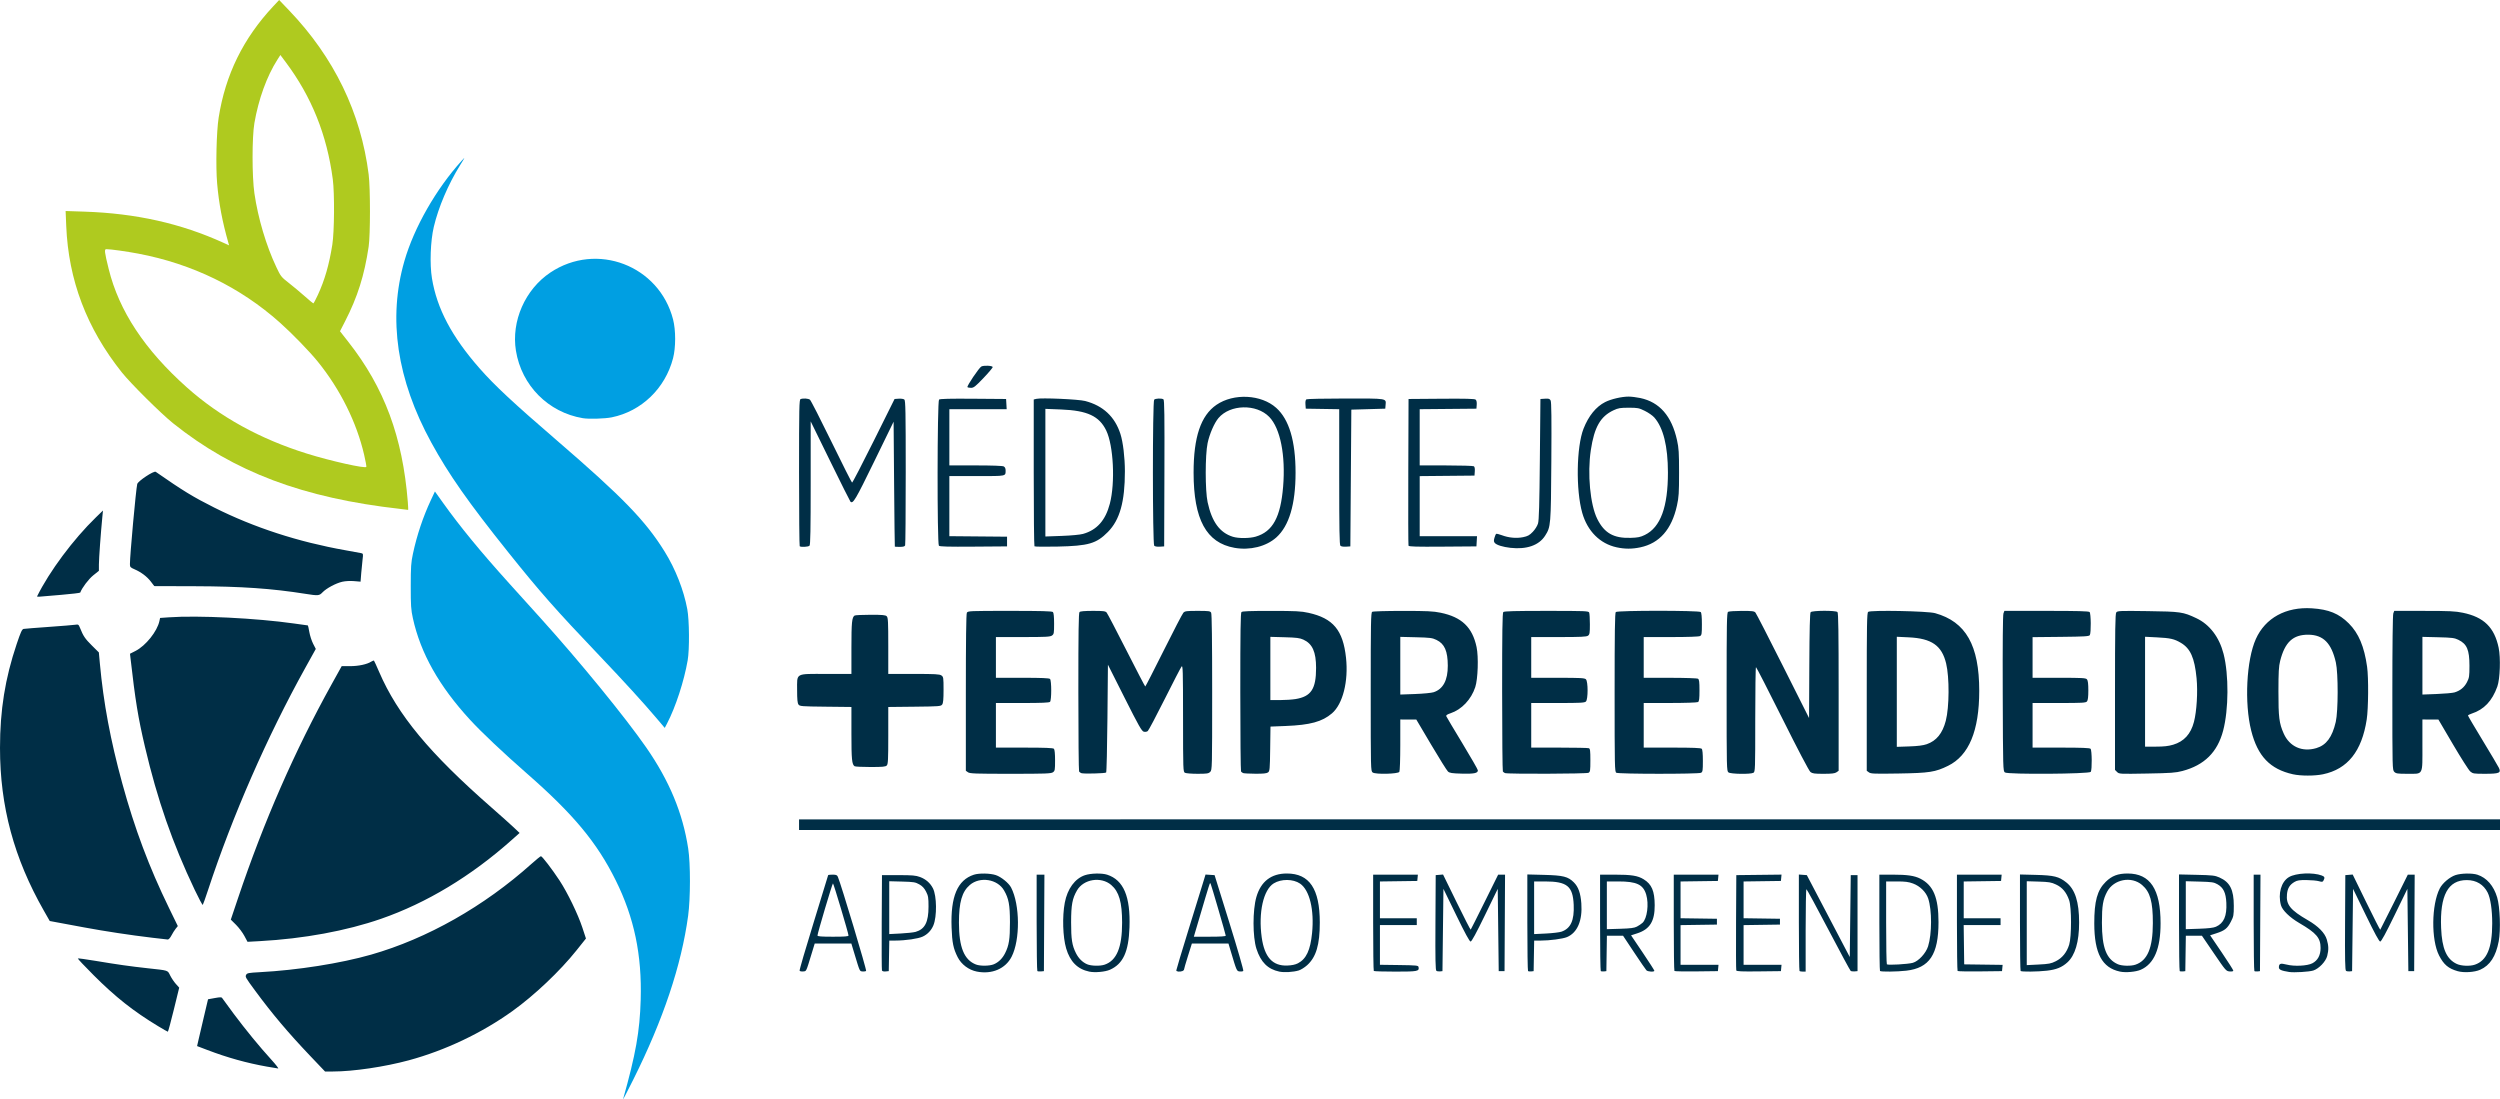<?xml version="1.0" encoding="UTF-8" standalone="no"?>
<!-- Created with Inkscape (http://www.inkscape.org/) -->

<svg
   width="554.453mm"
   height="243.819mm"
   viewBox="0 0 554.453 243.819"
   version="1.1"
   id="svg3155"
   xml:space="preserve"
   inkscape:version="1.2.1 (9c6d41e410, 2022-07-14)"
   sodipodi:docname="logo.svg"
   xmlns:inkscape="http://www.inkscape.org/namespaces/inkscape"
   xmlns:sodipodi="http://sodipodi.sourceforge.net/DTD/sodipodi-0.dtd"
   xmlns="http://www.w3.org/2000/svg"
   xmlns:svg="http://www.w3.org/2000/svg"><sodipodi:namedview
     id="namedview3157"
     pagecolor="#ffffff"
     bordercolor="#000000"
     borderopacity="0.25"
     inkscape:showpageshadow="2"
     inkscape:pageopacity="0.0"
     inkscape:pagecheckerboard="true"
     inkscape:deskcolor="#d1d1d1"
     inkscape:document-units="mm"
     showgrid="false"
     inkscape:zoom="0.26369248"
     inkscape:cx="858.9551"
     inkscape:cy="747.08236"
     inkscape:window-width="1440"
     inkscape:window-height="837"
     inkscape:window-x="-8"
     inkscape:window-y="-8"
     inkscape:window-maximized="1"
     inkscape:current-layer="layer1" /><defs
     id="defs3152" /><g
     inkscape:label="Camada 1"
     inkscape:groupmode="layer"
     id="layer1"
     transform="translate(373.048,-6.861)"><g
       id="g3314"><path
         style="fill:#afca1f;stroke-width:0.215"
         d="m -284.226,119.736 c -21.591,-2.417 -36.912,-8.188 -50.422,-18.992 -2.68,-2.143 -9.439,-8.854 -11.394,-11.312 -7.784,-9.788 -11.819,-20.419 -12.317,-32.457 l -0.137,-3.315 4.175,0.139 c 11.418,0.379 21.382,2.611 30.818,6.903 l 1.264,0.575 -0.141,-0.493 c -1.366,-4.782 -2.124,-8.782 -2.512,-13.254 -0.327,-3.767 -0.151,-11.456 0.334,-14.554 1.49,-9.524 5.442,-17.588 12.113,-24.719 l 1.306,-1.396 2.205,2.304 c 9.97,10.42 15.918,22.684 17.649,36.393 0.385,3.05 0.382,13.431 -0.005,16.023 -0.952,6.382 -2.462,11.155 -5.243,16.577 l -1.111,2.167 1.844,2.35 c 8.005,10.198 12.039,21.057 13.197,35.525 0.078,0.976 0.108,1.762 0.066,1.746 -0.042,-0.015 -0.802,-0.109 -1.689,-0.208 z m -8.049,-11.953 c -1.666,-7.233 -5.307,-14.561 -10.295,-20.716 -1.871,-2.309 -5.688,-6.239 -8.452,-8.701 -8.772,-7.815 -19.414,-12.99 -31.381,-15.26 -2.583,-0.49 -6.124,-0.984 -7.063,-0.986 -0.486,-6.46e-4 -0.414,0.6 0.523,4.399 2.295,9.304 8.005,17.948 17.361,26.282 7.316,6.517 16.206,11.416 26.601,14.66 5.339,1.666 13.071,3.387 13.183,2.935 0.035,-0.142 -0.18,-1.317 -0.478,-2.612 z m -10.285,-35.503 c 1.535,-3.322 2.505,-6.688 3.212,-11.139 0.456,-2.874 0.519,-11.367 0.107,-14.508 -1.29,-9.83 -4.71,-18.343 -10.443,-25.99 l -1.184,-1.58 -0.665,1.042 c -2.336,3.658 -4.18,8.742 -5.096,14.054 -0.541,3.139 -0.539,11.876 0.004,15.593 0.807,5.522 2.613,11.598 4.858,16.345 0.966,2.041 1.104,2.218 2.719,3.476 0.936,0.729 2.525,2.054 3.53,2.945 1.005,0.89 1.887,1.625 1.958,1.632 0.072,0.007 0.521,-0.834 0.999,-1.869 z"
         id="path3326" /><path
         style="display:inline;fill:#009fe2;stroke-width:0.215"
         d="m -234.869,250.663 c 2.815,-9.974 3.713,-15.041 3.916,-22.094 0.286,-9.936 -1.438,-18.18 -5.527,-26.439 -4.155,-8.391 -9.365,-14.664 -19.679,-23.692 -5.266,-4.609 -10.073,-9.15 -12.613,-11.913 -6.907,-7.513 -11.004,-14.788 -12.712,-22.572 -0.411,-1.872 -0.471,-2.791 -0.468,-7.097 0.004,-4.311 0.067,-5.237 0.489,-7.205 0.883,-4.111 2.242,-8.17 3.985,-11.896 l 0.886,-1.895 1.814,2.54 c 3.761,5.267 8.367,10.874 14.639,17.821 1.715,1.9 4.861,5.384 6.991,7.744 8.668,9.601 18.745,21.936 23.401,28.644 5.148,7.417 8.115,14.55 9.326,22.424 0.524,3.404 0.515,11.048 -0.016,14.947 -1.502,11.014 -5.53,23.034 -12.181,36.347 -1.3,2.602 -2.314,4.553 -2.252,4.336 z m 7.423,-84.52 c -2.933,-3.462 -7.312,-8.26 -12.601,-13.809 -9.699,-10.174 -13.274,-14.227 -20.282,-22.991 -8.893,-11.122 -13.185,-17.241 -17.058,-24.318 -7.648,-13.973 -9.656,-27.514 -5.972,-40.274 2.14,-7.412 7.004,-15.938 12.668,-22.205 0.859,-0.951 0.853,-0.933 -0.328,0.968 -2.629,4.231 -4.789,9.302 -5.819,13.657 -0.745,3.151 -0.929,8.267 -0.411,11.42 1.103,6.72 4.41,12.968 10.575,19.98 3.343,3.802 7.418,7.602 17.183,16.021 14.561,12.554 19.613,17.768 23.864,24.627 2.392,3.859 4.208,8.482 5.003,12.735 0.46,2.459 0.511,8.932 0.09,11.353 -0.807,4.644 -2.677,10.372 -4.569,14.002 l -0.516,0.99 z m -16.345,-66.536 c -7.664,-1.288 -13.583,-7.255 -14.832,-14.952 -1.064,-6.559 2.034,-13.606 7.627,-17.347 10.284,-6.878 24.143,-1.582 27.224,10.403 0.616,2.398 0.614,6.223 -0.006,8.603 -1.743,6.695 -7.004,11.763 -13.605,13.105 -1.518,0.309 -5.07,0.413 -6.407,0.188 z"
         id="path3322" /><path
         style="display:inline;fill:#002e46;stroke-width:0.215"
         d="m -304.288,241.004 c -4.834,-5.082 -8.427,-9.337 -12.121,-14.356 -2.248,-3.054 -2.292,-3.133 -2.036,-3.612 0.195,-0.364 0.562,-0.433 2.973,-0.561 8.391,-0.446 17.918,-1.946 24.732,-3.894 12.433,-3.555 25.037,-10.693 35.587,-20.152 1.028,-0.922 1.961,-1.676 2.072,-1.676 0.274,0 2.469,2.864 4.122,5.377 1.769,2.689 4.086,7.472 5.073,10.471 l 0.791,2.405 -2.114,2.649 c -3.656,4.581 -9.32,9.948 -14.175,13.43 -6.82,4.892 -14.908,8.735 -22.998,10.93 -5.351,1.451 -12.343,2.485 -16.809,2.485 h -1.772 z m -9.51,2.421 c -4.55,-0.81 -8.802,-1.995 -13.254,-3.692 l -2.286,-0.871 0.315,-1.381 c 0.173,-0.76 0.72,-3.096 1.214,-5.191 l 0.899,-3.809 1.493,-0.271 c 1.217,-0.221 1.522,-0.219 1.649,0.008 0.086,0.153 1.238,1.726 2.562,3.495 2.72,3.636 5.664,7.225 8.327,10.152 0.996,1.094 1.68,1.979 1.521,1.966 -0.159,-0.013 -1.258,-0.195 -2.44,-0.406 z m -24.196,-8.987 c -5.456,-3.299 -9.472,-6.471 -14.273,-11.278 -1.995,-1.997 -3.581,-3.677 -3.524,-3.734 0.057,-0.057 1.834,0.186 3.95,0.539 4.902,0.819 7.59,1.2 11.482,1.628 4.824,0.53 4.442,0.407 5.063,1.632 0.299,0.59 0.87,1.434 1.268,1.875 l 0.724,0.802 -1.196,4.89 c -0.658,2.69 -1.254,4.888 -1.323,4.886 -0.07,-0.002 -1.046,-0.56 -2.17,-1.239 z m 181.591,-12.1 c -1.801,-0.356 -3.439,-1.587 -4.254,-3.197 -0.963,-1.902 -1.23,-3.21 -1.35,-6.6 -0.241,-6.846 1.307,-10.501 4.949,-11.688 1.147,-0.374 3.607,-0.329 4.864,0.088 1.193,0.396 2.874,1.764 3.387,2.755 1.975,3.819 2.035,11.596 0.117,15.343 -1.368,2.675 -4.371,3.959 -7.713,3.299 z m 3.754,-1.615 c 1.061,-0.443 1.915,-1.28 2.511,-2.462 0.869,-1.723 1.085,-3.1 1.079,-6.882 -0.006,-3.85 -0.265,-5.239 -1.314,-7.048 -1.457,-2.514 -5.334,-3.127 -7.586,-1.199 -1.738,1.488 -2.414,3.827 -2.414,8.355 0,5.452 1.148,8.272 3.781,9.286 0.948,0.365 3.014,0.339 3.943,-0.049 z m 21.181,1.625 c -2.608,-0.549 -4.256,-2.203 -5.124,-5.142 -0.746,-2.528 -0.885,-7.085 -0.308,-10.136 0.585,-3.095 2.256,-5.372 4.486,-6.113 1.305,-0.433 3.747,-0.486 4.915,-0.105 3.642,1.187 5.189,4.842 4.949,11.688 -0.191,5.431 -1.428,8.106 -4.346,9.397 -1.061,0.469 -3.325,0.673 -4.571,0.41 z m 3.405,-1.542 c 2.672,-0.917 3.878,-3.815 3.878,-9.32 0,-4.528 -0.676,-6.867 -2.414,-8.355 -2.252,-1.928 -6.129,-1.315 -7.586,1.199 -1.045,1.803 -1.305,3.199 -1.312,7.048 -0.007,3.783 0.208,5.158 1.078,6.882 0.584,1.158 1.439,2.009 2.464,2.453 0.904,0.392 2.883,0.439 3.893,0.092 z m 38.749,1.542 c -2.56,-0.54 -4.122,-2.095 -5.077,-5.055 -0.858,-2.66 -0.865,-8.572 -0.014,-11.502 1.001,-3.444 3.285,-5.204 6.754,-5.204 5.014,0 7.299,3.393 7.309,10.854 0.006,4.934 -0.81,7.685 -2.816,9.489 -0.554,0.498 -1.392,1.021 -1.862,1.162 -1.208,0.362 -3.223,0.482 -4.293,0.256 z m 4.125,-1.847 c 1.844,-0.961 2.754,-2.905 3.133,-6.688 0.516,-5.156 -0.544,-9.535 -2.656,-10.983 -1.54,-1.055 -4.187,-1.077 -5.85,-0.049 -2.296,1.419 -3.425,6.482 -2.664,11.952 0.614,4.416 2.407,6.393 5.683,6.268 1.009,-0.038 1.785,-0.203 2.354,-0.5 z m 182.327,1.844 c -3.979,-0.835 -5.7,-4.041 -5.714,-10.644 -0.01,-4.991 0.656,-7.418 2.547,-9.273 1.353,-1.328 2.703,-1.841 4.844,-1.841 5.011,0 7.309,3.47 7.313,11.041 0.003,5.632 -1.429,8.993 -4.388,10.302 -1.079,0.477 -3.335,0.681 -4.602,0.414 z m 3.421,-1.539 c 2.676,-0.918 3.843,-3.706 3.855,-9.212 0.011,-4.767 -0.6,-6.93 -2.393,-8.464 -2.365,-2.024 -6.273,-1.272 -7.748,1.491 -0.924,1.731 -1.155,3.102 -1.155,6.866 0,5.558 0.985,8.12 3.549,9.228 0.905,0.391 2.884,0.438 3.893,0.092 z m 34.067,1.617 c -1.712,-0.27 -2.258,-0.514 -2.258,-1.009 0,-0.852 0.347,-0.983 1.68,-0.635 1.722,0.45 4.614,0.309 5.74,-0.279 1.192,-0.622 1.82,-1.785 1.825,-3.377 0.006,-2.246 -0.911,-3.324 -4.728,-5.553 -2.117,-1.237 -3.759,-2.834 -4.064,-3.955 -0.698,-2.558 0.068,-5.23 1.788,-6.238 1.545,-0.906 5.333,-1.084 7.277,-0.343 0.636,0.242 0.713,0.467 0.378,1.094 -0.187,0.35 -0.313,0.37 -1.022,0.165 -0.444,-0.129 -1.679,-0.242 -2.744,-0.252 -1.57,-0.014 -2.074,0.064 -2.666,0.413 -1.074,0.633 -1.535,1.381 -1.673,2.718 -0.239,2.311 0.74,3.528 4.644,5.779 2.294,1.322 3.762,2.824 4.191,4.285 0.408,1.391 0.43,2.273 0.09,3.624 -0.312,1.239 -1.827,2.831 -3.081,3.24 -0.904,0.294 -4.277,0.498 -5.377,0.325 z m 37.404,-0.171 c -2.07,-0.583 -3.104,-1.456 -4.145,-3.501 -1.767,-3.469 -1.686,-11.232 0.154,-14.84 0.602,-1.18 2.205,-2.543 3.494,-2.971 1.26,-0.418 3.721,-0.462 4.864,-0.086 2.071,0.681 3.608,2.45 4.382,5.042 0.63,2.111 0.81,7.251 0.34,9.73 -0.635,3.349 -1.938,5.345 -4.118,6.31 -1.25,0.553 -3.6,0.702 -4.971,0.315 z m 3.804,-1.446 c 2.67,-0.916 3.839,-3.703 3.846,-9.168 0.004,-2.953 -0.384,-5.574 -1.007,-6.811 -0.907,-1.801 -2.515,-2.771 -4.606,-2.779 -4.193,-0.016 -6.014,3.366 -5.72,10.622 0.187,4.597 1.201,6.919 3.486,7.979 0.988,0.459 2.903,0.534 4.001,0.158 z m -371.544,1.349 c -0.074,-0.119 1.321,-4.911 3.098,-10.649 1.778,-5.738 3.232,-10.485 3.232,-10.549 0,-0.064 0.438,-0.117 0.972,-0.117 0.803,0 1.009,0.085 1.183,0.484 0.689,1.58 6.429,20.697 6.264,20.862 -0.107,0.107 -0.466,0.163 -0.796,0.125 -0.659,-0.077 -0.562,0.136 -1.813,-3.996 l -0.667,-2.204 h -4.06 -4.06 l -0.673,2.204 c -1.28,4.191 -1.152,3.918 -1.883,3.991 -0.364,0.036 -0.722,-0.032 -0.796,-0.151 z m 10.847,-7.815 c 0,-0.466 -3.31,-11.564 -3.449,-11.564 -0.14,0 -3.437,11.095 -3.434,11.56 0,0.204 0.834,0.269 3.442,0.269 2.581,0 3.441,-0.066 3.441,-0.265 z m 7.416,7.752 c -0.06,-0.155 -0.083,-4.977 -0.052,-10.714 l 0.056,-10.431 h 3.656 c 3.098,0 3.829,0.064 4.79,0.42 1.283,0.476 2.259,1.333 2.86,2.511 0.856,1.677 0.91,6.264 0.097,8.209 -0.467,1.118 -1.29,1.986 -2.359,2.488 -1.008,0.474 -3.817,0.883 -6.081,0.886 l -1.339,0.002 -0.059,3.387 -0.059,3.387 -0.7,0.068 c -0.433,0.042 -0.742,-0.04 -0.809,-0.215 z m 7.471,-8.561 c 2.061,-0.603 2.856,-2.162 2.856,-5.6 0,-2.005 -0.063,-2.386 -0.549,-3.334 -0.395,-0.77 -0.817,-1.22 -1.506,-1.607 -0.86,-0.484 -1.242,-0.545 -3.806,-0.613 l -2.85,-0.075 v 5.86 5.86 l 2.527,-0.129 c 1.39,-0.071 2.887,-0.234 3.327,-0.362 z m 26.991,8.682 c -0.085,-0.085 -0.154,-4.928 -0.154,-10.764 v -10.61 h 0.862 0.862 l -0.056,10.7 -0.056,10.7 -0.653,0.064 c -0.359,0.035 -0.722,-0.005 -0.807,-0.09 z m 30.817,-0.136 c 0,-0.148 1.214,-4.189 2.696,-8.979 1.483,-4.791 2.941,-9.514 3.242,-10.496 l 0.546,-1.785 1.005,0.065 1.005,0.065 3.276,10.532 c 1.829,5.881 3.194,10.613 3.091,10.717 -0.102,0.102 -0.463,0.153 -0.803,0.114 -0.664,-0.076 -0.663,-0.073 -2.023,-4.641 l -0.464,-1.559 h -4.056 -4.056 l -0.87,2.767 c -0.478,1.522 -0.87,2.866 -0.87,2.988 0,0.122 -0.153,0.28 -0.34,0.352 -0.582,0.223 -1.38,0.143 -1.38,-0.138 z m 10.968,-7.708 c 0,-0.255 -3.253,-11.429 -3.37,-11.576 -0.039,-0.049 -0.112,-0.049 -0.162,0.001 -0.074,0.074 -1.45,4.65 -3.244,10.788 l -0.299,1.022 h 3.537 c 2.411,0 3.537,-0.075 3.537,-0.235 z m 32.834,7.834 c -0.079,-0.079 -0.143,-4.918 -0.143,-10.754 v -10.61 h 4.96 4.96 l -0.067,0.699 -0.067,0.699 -4.14,0.058 -4.14,0.058 v 4.082 4.082 h 4.086 4.086 v 0.753 0.753 h -4.086 -4.086 v 4.404 4.404 l 4.245,0.058 c 3.889,0.053 4.251,0.091 4.319,0.445 0.181,0.94 -0.179,1.011 -5.113,1.011 -2.568,0 -4.734,-0.065 -4.813,-0.143 z m 13.888,-0.03 c -0.213,-0.139 -0.259,-2.427 -0.215,-10.702 l 0.056,-10.525 0.816,-0.067 0.816,-0.067 3.017,6.163 c 1.659,3.39 3.06,6.12 3.113,6.067 0.053,-0.053 1.445,-2.82 3.094,-6.15 l 2.998,-6.053 h 0.763 0.763 l -0.056,10.7 -0.056,10.7 h -0.645 -0.645 l -0.108,-9.123 -0.108,-9.123 -2.839,5.843 c -1.945,4.003 -2.946,5.843 -3.18,5.843 -0.234,0 -1.237,-1.841 -3.183,-5.845 l -2.842,-5.845 -0.108,9.125 -0.108,9.125 -0.538,0.056 c -0.296,0.031 -0.66,-0.024 -0.809,-0.121 z m 20.318,0.04 c -0.084,-0.084 -0.153,-4.937 -0.153,-10.785 v -10.632 l 3.71,0.095 c 4.262,0.109 5.322,0.376 6.613,1.668 0.993,0.993 1.488,2.388 1.654,4.663 0.277,3.79 -0.88,6.505 -3.18,7.466 -0.932,0.389 -3.832,0.775 -5.829,0.775 h -1.452 l -0.059,3.387 -0.059,3.387 -0.546,0.064 c -0.3,0.035 -0.615,-0.005 -0.699,-0.09 z m 7.432,-8.731 c 2.041,-0.718 2.847,-2.497 2.696,-5.951 -0.181,-4.139 -1.46,-5.182 -6.356,-5.185 l -2.42,-0.001 v 5.84 5.84 l 2.635,-0.128 c 1.449,-0.071 2.999,-0.257 3.445,-0.413 z m 8.698,8.731 c -0.084,-0.084 -0.153,-4.928 -0.153,-10.763 v -10.61 h 3.197 c 3.763,0 5.167,0.224 6.477,1.032 1.789,1.104 2.424,2.596 2.443,5.743 0.022,3.543 -1.082,5.337 -3.833,6.228 l -1.409,0.457 2.584,3.831 c 1.421,2.107 2.584,3.918 2.584,4.024 0,0.302 -1.442,0.225 -1.759,-0.094 -0.156,-0.157 -1.387,-1.948 -2.735,-3.979 l -2.451,-3.693 h -1.792 -1.792 l -0.059,3.925 -0.059,3.925 -0.546,0.064 c -0.3,0.035 -0.615,-0.005 -0.699,-0.09 z m 8.019,-9.849 c 0.414,-0.215 0.972,-0.592 1.241,-0.837 1.031,-0.943 1.45,-4.165 0.815,-6.273 -0.671,-2.228 -2.117,-2.908 -6.181,-2.908 h -2.542 v 5.294 5.294 l 2.957,-0.089 c 2.311,-0.07 3.122,-0.174 3.71,-0.48 z m 8.32,9.844 c -0.081,-0.081 -0.147,-4.922 -0.147,-10.758 v -10.61 h 4.96 4.96 l -0.067,0.699 -0.067,0.699 -4.14,0.058 -4.14,0.058 v 4.077 4.077 l 4.033,0.059 4.033,0.059 v 0.645 0.645 l -4.033,0.059 -4.033,0.059 v 4.404 4.404 H 3.877 8.084 l -0.067,0.699 -0.067,0.699 -4.745,0.058 c -2.61,0.032 -4.812,-0.009 -4.893,-0.09 z m 13.717,-0.125 c -0.058,-0.15 -0.079,-4.967 -0.049,-10.704 l 0.056,-10.431 5.014,-0.058 5.014,-0.058 -0.068,0.703 -0.068,0.703 -4.14,0.058 -4.14,0.058 v 4.077 4.077 l 4.033,0.059 4.033,0.059 v 0.645 0.645 l -4.033,0.059 -4.033,0.059 v 4.404 4.404 h 4.208 4.208 l -0.067,0.699 -0.067,0.699 -4.898,0.058 c -3.802,0.045 -4.921,-0.003 -5.003,-0.215 z m 14.023,0.121 c -0.079,-0.079 -0.143,-4.924 -0.143,-10.766 v -10.623 l 0.884,0.066 0.884,0.066 4.761,9.083 4.761,9.083 0.108,-9.083 0.108,-9.083 h 0.753 0.753 v 10.646 10.646 l -0.645,0.056 c -0.355,0.031 -0.748,-0.018 -0.874,-0.108 -0.126,-0.09 -2.347,-4.204 -4.936,-9.143 -2.589,-4.939 -4.785,-8.979 -4.879,-8.979 -0.095,0 -0.172,4.113 -0.172,9.141 v 9.141 h -0.609 c -0.335,0 -0.674,-0.065 -0.753,-0.143 z m 17.851,0 c -0.079,-0.079 -0.143,-4.918 -0.143,-10.754 v -10.61 h 3 c 3.191,0 4.785,0.233 6.08,0.888 2.894,1.464 4.039,4.197 4.039,9.641 0,7.177 -1.991,10.177 -7.149,10.77 -2.049,0.236 -5.616,0.275 -5.827,0.064 z m 7.277,-1.809 c 1.27,-0.355 2.909,-2.127 3.391,-3.667 0.863,-2.762 0.875,-8.011 0.024,-10.587 -0.477,-1.442 -1.808,-2.76 -3.369,-3.336 -0.99,-0.365 -1.727,-0.459 -3.602,-0.459 h -2.358 v 9.105 c 0,5.008 0.073,9.181 0.161,9.274 0.217,0.228 4.672,-0.027 5.753,-0.329 z m 9.933,1.813 c -0.081,-0.081 -0.147,-4.922 -0.147,-10.758 v -10.61 h 4.96 4.96 l -0.067,0.699 -0.067,0.699 -4.14,0.058 -4.14,0.058 v 4.082 4.082 h 4.086 4.086 v 0.753 0.753 h -4.091 -4.091 l 0.058,4.355 0.058,4.355 4.261,0.058 4.261,0.058 -0.067,0.694 -0.067,0.694 -4.853,0.058 c -2.669,0.032 -4.919,-0.009 -5,-0.09 z m 13.976,-0.004 c -0.079,-0.079 -0.143,-4.926 -0.143,-10.772 v -10.629 l 3.495,0.089 c 4.065,0.104 5.149,0.372 6.789,1.678 1.949,1.552 2.835,4.329 2.835,8.881 -6.5e-5,4.295 -0.886,7.296 -2.615,8.858 -1.209,1.092 -2.442,1.59 -4.534,1.831 -2.049,0.236 -5.616,0.275 -5.827,0.064 z m 7.798,-2.16 c 1.441,-0.721 2.439,-1.956 2.972,-3.679 0.553,-1.789 0.547,-8.267 -0.01,-9.864 -0.609,-1.746 -1.51,-2.821 -2.906,-3.471 -1.065,-0.496 -1.559,-0.579 -3.856,-0.649 l -2.635,-0.08 v 9.303 9.303 l 2.618,-0.132 c 2.283,-0.115 2.772,-0.209 3.818,-0.732 z m 27.484,2.17 c -0.084,-0.084 -0.153,-4.938 -0.153,-10.787 v -10.634 l 3.925,0.089 c 3.494,0.079 4.046,0.142 5.026,0.576 2.345,1.037 3.201,2.716 3.201,6.28 0,2.104 -0.048,2.367 -0.645,3.528 -0.773,1.503 -1.362,1.975 -3.21,2.574 l -1.398,0.453 2.573,3.793 c 1.415,2.086 2.573,3.905 2.573,4.041 0,0.154 -0.303,0.222 -0.807,0.181 -0.786,-0.065 -0.874,-0.166 -3.48,-3.992 l -2.674,-3.925 h -1.784 -1.784 l -0.059,3.925 -0.059,3.925 -0.546,0.064 c -0.3,0.035 -0.615,-0.005 -0.699,-0.09 z m 8.047,-9.827 c 1.745,-0.776 2.437,-2.376 2.297,-5.31 -0.106,-2.234 -0.645,-3.355 -1.974,-4.109 -0.792,-0.449 -1.223,-0.513 -3.953,-0.587 l -3.065,-0.083 v 5.318 5.318 l 2.957,-0.099 c 2.075,-0.07 3.19,-0.203 3.738,-0.447 z m 8.513,9.827 c -0.084,-0.084 -0.153,-4.928 -0.153,-10.763 v -10.61 h 0.755 0.755 l -0.056,10.7 -0.056,10.7 -0.546,0.064 c -0.3,0.035 -0.615,-0.005 -0.699,-0.09 z m 20.33,-0.04 c -0.213,-0.139 -0.259,-2.427 -0.215,-10.702 l 0.056,-10.525 0.817,-0.067 0.817,-0.067 3.014,6.166 c 1.658,3.391 3.053,6.127 3.1,6.08 0.047,-0.047 1.442,-2.816 3.1,-6.152 l 3.014,-6.066 h 0.761 0.761 l -0.056,10.7 -0.056,10.7 h -0.645 -0.645 l -0.108,-9.125 -0.108,-9.125 -2.842,5.845 c -1.946,4.004 -2.949,5.845 -3.183,5.845 -0.234,0 -1.236,-1.84 -3.18,-5.843 l -2.839,-5.843 -0.108,9.123 -0.108,9.123 -0.538,0.056 c -0.296,0.031 -0.66,-0.024 -0.809,-0.121 z m -466.117,-7.761 c -0.388,-0.727 -1.221,-1.834 -1.853,-2.461 l -1.148,-1.139 1.586,-4.718 c 5.728,-17.039 12.594,-32.726 20.79,-47.502 l 2.216,-3.994 h 1.857 c 1.879,0 3.753,-0.401 4.696,-1.003 0.276,-0.177 0.552,-0.272 0.612,-0.212 0.06,0.06 0.574,1.185 1.141,2.499 4.112,9.527 11.148,18.014 24.955,30.102 1.95,1.707 4.142,3.667 4.871,4.356 l 1.326,1.252 -1.817,1.616 c -8.972,7.982 -18.832,13.926 -28.902,17.422 -7.727,2.683 -17.166,4.421 -26.91,4.955 l -2.715,0.149 z m -20.561,0.4 c -4.664,-0.552 -10.331,-1.412 -14.921,-2.265 -2.188,-0.407 -4.811,-0.894 -5.828,-1.083 l -1.849,-0.344 -1.305,-2.291 c -6.632,-11.637 -9.733,-23.147 -9.726,-36.1 0.004,-8.404 1.125,-15.385 3.696,-23.028 0.909,-2.703 1.184,-3.299 1.553,-3.366 0.247,-0.045 2.762,-0.245 5.59,-0.444 2.828,-0.199 5.465,-0.415 5.86,-0.479 0.672,-0.109 0.74,-0.063 1.053,0.718 0.723,1.805 1.122,2.397 2.619,3.881 l 1.554,1.541 0.223,2.438 c 0.804,8.769 2.351,17.042 4.979,26.634 2.754,10.047 5.929,18.512 10.347,27.584 l 1.964,4.034 -0.474,0.59 c -0.261,0.325 -0.685,1.001 -0.944,1.504 -0.267,0.519 -0.615,0.903 -0.804,0.888 -0.183,-0.014 -1.797,-0.199 -3.586,-0.411 z m 9.555,-10.601 c -4.955,-10.417 -8.272,-19.955 -11.044,-31.762 -1.511,-6.436 -2.128,-10.224 -3.208,-19.711 l -0.102,-0.892 1.211,-0.613 c 2.275,-1.151 4.835,-4.354 5.322,-6.659 l 0.141,-0.667 1.959,-0.139 c 6.463,-0.459 19.408,0.181 27.772,1.373 1.636,0.233 3.006,0.424 3.045,0.424 0.039,0 0.184,0.653 0.321,1.452 0.138,0.798 0.517,1.972 0.843,2.608 l 0.593,1.156 -2.341,4.22 c -8.482,15.293 -16.149,32.814 -21.563,49.278 -0.564,1.715 -1.086,3.185 -1.16,3.265 -0.074,0.081 -0.879,-1.419 -1.79,-3.334 z m 134.032,-14.449 v -1.183 H -7.213 181.405 v 1.183 1.183 H -7.213 -195.831 Z m 331.318,-11.184 c -5.077,-1.134 -7.828,-4.009 -9.256,-9.674 -1.544,-6.126 -1.061,-15.671 1.029,-20.329 2.093,-4.665 6.668,-7.172 12.421,-6.805 3.748,0.239 5.994,1.157 8.193,3.348 2.179,2.171 3.431,5.139 4.058,9.617 0.34,2.433 0.291,9.242 -0.085,11.69 -1.084,7.058 -4.231,11.004 -9.692,12.151 -1.846,0.387 -4.935,0.388 -6.667,0.001 z m 5.186,-5.802 c 2.212,-0.657 3.521,-2.423 4.308,-5.812 0.55,-2.369 0.563,-10.799 0.021,-13.19 -0.972,-4.284 -2.778,-6.113 -6.073,-6.15 -3.42,-0.038 -5.225,1.631 -6.28,5.811 -0.305,1.208 -0.376,2.469 -0.381,6.754 -0.006,5.74 0.163,7.094 1.172,9.357 1.299,2.914 4.095,4.162 7.234,3.23 z m -299.034,5.36 -0.478,-0.335 v -17.315 c 0,-11.525 0.074,-17.454 0.223,-17.731 0.215,-0.401 0.548,-0.416 9.528,-0.416 6.95,0 9.37,0.065 9.563,0.258 0.169,0.169 0.258,1.058 0.258,2.569 0,2.144 -0.035,2.335 -0.478,2.645 -0.405,0.284 -1.393,0.335 -6.452,0.335 h -5.974 v 4.517 4.517 h 5.871 c 4.28,0 5.941,0.07 6.13,0.258 0.354,0.354 0.354,4.722 0,5.076 -0.188,0.188 -1.85,0.258 -6.13,0.258 h -5.871 v 4.947 4.947 h 6.302 c 4.614,0 6.371,0.069 6.56,0.258 0.169,0.169 0.258,1.058 0.258,2.569 0,2.144 -0.035,2.335 -0.478,2.645 -0.414,0.29 -1.674,0.335 -9.415,0.335 -7.741,0 -9.001,-0.045 -9.415,-0.335 z m 25.116,0.187 c -0.177,-0.072 -0.394,-0.238 -0.481,-0.368 -0.087,-0.13 -0.159,-8.081 -0.161,-17.668 -0.003,-13.275 0.058,-17.493 0.255,-17.69 0.174,-0.174 1.149,-0.258 2.978,-0.258 2.323,0 2.767,0.055 3.044,0.376 0.178,0.207 2.153,3.98 4.389,8.385 2.235,4.405 4.114,8.01 4.174,8.011 0.06,0.001 1.899,-3.584 4.086,-7.968 2.187,-4.384 4.15,-8.159 4.361,-8.388 0.342,-0.371 0.69,-0.417 3.165,-0.417 2.528,0 2.8,0.038 3.003,0.416 0.148,0.277 0.223,6.177 0.223,17.636 0,16.933 -0.007,17.227 -0.43,17.65 -0.378,0.378 -0.717,0.43 -2.81,0.43 -1.309,0 -2.567,-0.1 -2.796,-0.223 -0.403,-0.216 -0.416,-0.581 -0.423,-12.098 -0.006,-10.783 -0.038,-11.836 -0.341,-11.445 -0.184,0.237 -1.865,3.483 -3.736,7.215 -1.871,3.731 -3.555,6.912 -3.742,7.068 -0.203,0.168 -0.561,0.228 -0.883,0.147 -0.461,-0.116 -1.098,-1.239 -4.25,-7.498 l -3.708,-7.362 -0.108,11.865 c -0.059,6.526 -0.188,11.946 -0.286,12.044 -0.21,0.21 -5.048,0.332 -5.521,0.139 z m 35.917,-0.009 c -0.177,-0.068 -0.394,-0.229 -0.481,-0.359 -0.087,-0.13 -0.159,-8.081 -0.161,-17.668 -0.003,-13.275 0.058,-17.493 0.255,-17.69 0.189,-0.189 1.952,-0.257 6.613,-0.253 5.511,0.004 6.609,0.061 8.264,0.427 5.457,1.206 7.654,3.841 8.314,9.967 0.563,5.225 -0.713,10.269 -3.118,12.328 -2.17,1.858 -4.838,2.585 -10.262,2.8 l -3.373,0.133 -0.068,4.931 c -0.063,4.59 -0.097,4.952 -0.485,5.236 -0.305,0.223 -1.061,0.3 -2.796,0.288 -1.308,-0.009 -2.524,-0.072 -2.701,-0.14 z m 11.586,-16.414 c 3.477,-0.564 4.58,-2.232 4.578,-6.923 -0.002,-3.546 -0.816,-5.354 -2.822,-6.264 -0.804,-0.365 -1.531,-0.457 -4.147,-0.528 l -3.172,-0.086 v 7.013 7.013 l 2.097,-0.002 c 1.153,-8.6e-4 2.714,-0.102 3.467,-0.224 z m 17.126,16.279 c -0.424,-0.314 -0.43,-0.569 -0.43,-17.872 0,-15.369 0.04,-17.579 0.323,-17.757 0.185,-0.117 3.08,-0.204 6.775,-0.204 5.468,-4.3e-4 6.75,0.061 8.402,0.402 4.689,0.968 7.047,3.221 7.977,7.623 0.461,2.18 0.3,7.068 -0.292,8.874 -0.898,2.741 -3.011,4.977 -5.476,5.796 -0.758,0.252 -1.035,0.445 -0.952,0.663 0.065,0.169 1.668,2.866 3.563,5.993 1.895,3.127 3.445,5.83 3.445,6.008 0,0.631 -0.835,0.803 -3.545,0.731 -2.221,-0.059 -2.72,-0.136 -3.092,-0.473 -0.244,-0.221 -1.923,-2.905 -3.732,-5.964 l -3.289,-5.563 -1.774,-0.004 -1.774,-0.004 -0.003,5.646 c -0.002,3.173 -0.092,5.787 -0.207,5.968 -0.301,0.477 -5.305,0.594 -5.919,0.138 z m 13.538,-17.806 c 2.088,-0.692 3.134,-2.658 3.124,-5.868 -0.01,-3.26 -0.705,-4.851 -2.504,-5.725 -0.931,-0.453 -1.406,-0.515 -4.535,-0.592 l -3.495,-0.086 v 6.396 6.396 l 3.28,-0.119 c 1.804,-0.065 3.662,-0.246 4.129,-0.401 z m 15.819,17.941 c -0.177,-0.068 -0.394,-0.229 -0.481,-0.359 -0.087,-0.13 -0.159,-8.081 -0.161,-17.668 -0.003,-13.275 0.058,-17.493 0.255,-17.69 0.193,-0.193 2.616,-0.258 9.577,-0.258 8.673,0 9.33,0.026 9.474,0.376 0.085,0.207 0.155,1.376 0.155,2.598 0,1.951 -0.051,2.259 -0.417,2.527 -0.337,0.247 -1.587,0.305 -6.506,0.305 h -6.088 v 4.517 4.517 h 5.899 c 5.076,0 5.946,0.047 6.237,0.338 0.488,0.488 0.488,4.428 0,4.916 -0.291,0.291 -1.161,0.338 -6.237,0.338 h -5.899 v 4.947 4.947 h 6.219 c 3.421,0 6.373,0.059 6.56,0.131 0.284,0.109 0.34,0.554 0.34,2.681 0,2.301 -0.041,2.572 -0.416,2.773 -0.438,0.235 -17.904,0.297 -18.51,0.066 z m 24.68,-0.075 c -0.354,-0.206 -0.376,-1.283 -0.376,-17.801 0,-13.388 0.062,-17.644 0.258,-17.84 0.371,-0.371 18.469,-0.371 18.84,0 0.17,0.17 0.258,1.083 0.258,2.681 0,2.175 -0.042,2.446 -0.416,2.645 -0.258,0.138 -2.703,0.223 -6.452,0.223 h -6.036 v 4.517 4.517 l 5.861,0.003 c 3.317,0.002 6.001,0.092 6.183,0.207 0.255,0.161 0.323,0.703 0.323,2.585 0,1.883 -0.068,2.424 -0.323,2.585 -0.183,0.115 -2.866,0.205 -6.183,0.207 l -5.861,0.003 v 4.947 4.947 h 6.302 c 4.614,0 6.371,0.069 6.56,0.258 0.17,0.17 0.258,1.083 0.258,2.681 0,2.175 -0.042,2.445 -0.416,2.645 -0.564,0.302 -18.26,0.293 -18.779,-0.01 z m 24.882,-0.073 c -0.407,-0.298 -0.417,-0.731 -0.417,-17.859 0,-15.369 0.04,-17.579 0.323,-17.757 0.177,-0.112 1.542,-0.205 3.031,-0.207 2.314,-0.003 2.757,0.052 3.038,0.373 0.181,0.207 2.93,5.554 6.109,11.883 l 5.78,11.506 0.056,-11.594 c 0.039,-8.127 0.127,-11.68 0.295,-11.883 0.321,-0.387 5.568,-0.414 5.951,-0.03 0.196,0.197 0.258,4.428 0.258,17.731 v 17.473 l -0.478,0.335 c -0.363,0.254 -1.054,0.335 -2.874,0.335 -2.032,0 -2.474,-0.062 -2.909,-0.409 -0.308,-0.245 -2.793,-4.98 -6.211,-11.829 -3.134,-6.281 -5.771,-11.42 -5.861,-11.42 -0.09,0 -0.163,5.223 -0.163,11.606 0,11.255 -0.013,11.613 -0.416,11.829 -0.654,0.35 -5.008,0.285 -5.511,-0.083 z m 31.144,-0.012 -0.484,-0.352 v -17.49 c 0,-15.057 0.044,-17.526 0.313,-17.75 0.516,-0.428 13.171,-0.187 14.849,0.283 6.828,1.912 9.786,7.122 9.786,17.238 0,8.844 -2.291,14.349 -6.916,16.618 -2.841,1.394 -4.118,1.593 -10.935,1.705 -5.441,0.089 -6.184,0.061 -6.613,-0.252 z m 12.808,-6.243 c 2.165,-0.748 3.508,-2.397 4.239,-5.204 0.785,-3.015 0.823,-9.629 0.072,-12.724 -0.962,-3.967 -3.218,-5.537 -8.297,-5.777 l -2.639,-0.125 v 12.206 12.206 l 2.742,-0.094 c 1.891,-0.065 3.096,-0.216 3.882,-0.488 z m 17.353,6.262 c -0.418,-0.306 -0.428,-0.644 -0.484,-17.511 -0.037,-11.005 0.019,-17.402 0.156,-17.761 l 0.214,-0.562 h 9.318 c 6.961,0 9.383,0.065 9.576,0.258 0.313,0.313 0.353,4.635 0.048,5.119 -0.172,0.272 -1.179,0.332 -6.449,0.386 l -6.245,0.063 v 4.507 4.507 h 5.888 c 5.215,0 5.922,0.041 6.183,0.356 0.205,0.248 0.295,0.99 0.295,2.44 0,1.451 -0.09,2.193 -0.295,2.44 -0.261,0.315 -0.969,0.356 -6.183,0.356 h -5.888 v 4.947 4.947 h 6.302 c 4.614,0 6.371,0.069 6.56,0.258 0.313,0.313 0.353,4.635 0.048,5.119 -0.303,0.479 -18.396,0.604 -19.042,0.131 z m 24.871,-0.105 -0.457,-0.457 v -17.272 c 0,-13.842 0.056,-17.348 0.28,-17.655 0.26,-0.356 0.742,-0.376 6.936,-0.292 7.349,0.101 7.87,0.176 10.825,1.57 2.949,1.391 5.088,4.197 6.041,7.923 1.181,4.62 1.137,12.325 -0.098,17.016 -1.259,4.783 -4.161,7.657 -9.036,8.949 -1.498,0.397 -2.517,0.47 -7.877,0.566 -6.063,0.108 -6.163,0.103 -6.613,-0.347 z m 12.435,-6.045 c 2.412,-0.718 3.917,-2.366 4.617,-5.058 0.617,-2.372 0.875,-6.665 0.582,-9.687 -0.44,-4.534 -1.364,-6.608 -3.507,-7.867 -1.448,-0.85 -2.315,-1.047 -5.282,-1.197 l -2.635,-0.133 v 12.184 12.184 h 2.396 c 1.765,0 2.774,-0.112 3.828,-0.426 z m 49.049,6.018 c -0.423,-0.423 -0.43,-0.717 -0.43,-17.514 0,-10.58 0.08,-17.294 0.21,-17.636 l 0.21,-0.552 6.619,0.003 c 5.646,0.002 6.908,0.063 8.59,0.41 4.667,0.963 6.992,3.234 7.945,7.76 0.471,2.238 0.311,6.927 -0.294,8.613 -1.152,3.21 -2.961,5.115 -5.697,5.999 -0.444,0.143 -0.807,0.337 -0.807,0.43 0,0.093 1.464,2.578 3.253,5.521 1.789,2.944 3.408,5.676 3.598,6.071 0.545,1.134 0.097,1.324 -3.112,1.324 -2.469,0 -2.668,-0.032 -3.239,-0.519 -0.334,-0.285 -2.06,-2.992 -3.834,-6.015 l -3.226,-5.496 -1.774,-0.007 -1.774,-0.007 v 5.687 c 0,6.876 0.276,6.357 -3.381,6.357 -2.139,0 -2.476,-0.051 -2.856,-0.43 z m 13.36,-17.621 c 1.263,-0.38 2.171,-1.127 2.758,-2.267 0.501,-0.973 0.55,-1.303 0.55,-3.656 0,-3.515 -0.556,-4.817 -2.455,-5.742 -0.868,-0.423 -1.407,-0.491 -4.481,-0.567 l -3.495,-0.086 v 6.396 6.396 l 3.172,-0.12 c 1.745,-0.066 3.522,-0.225 3.95,-0.354 z m -354.827,16.377 c -0.602,-0.383 -0.712,-1.506 -0.712,-7.255 v -5.89 l -5.717,-0.064 c -5.371,-0.06 -5.735,-0.089 -6.022,-0.481 -0.226,-0.309 -0.305,-1.134 -0.305,-3.172 0,-3.906 -0.519,-3.615 6.452,-3.615 h 5.592 v -5.793 c 0,-5.652 0.112,-6.776 0.712,-7.157 0.14,-0.089 1.724,-0.164 3.52,-0.166 2.684,-0.003 3.325,0.057 3.602,0.335 0.292,0.292 0.338,1.19 0.338,6.56 v 6.222 h 5.652 c 4.767,0 5.726,0.052 6.13,0.335 0.453,0.317 0.478,0.483 0.478,3.185 0,2.121 -0.078,2.957 -0.305,3.268 -0.287,0.393 -0.652,0.421 -6.13,0.481 l -5.825,0.064 v 6.319 c 0,5.458 -0.046,6.365 -0.338,6.657 -0.278,0.278 -0.918,0.337 -3.602,0.335 -1.795,-0.002 -3.379,-0.076 -3.52,-0.166 z m -181.322,-37.673 c 2.752,-5.561 8.044,-12.664 13.067,-17.539 l 1.551,-1.506 -0.137,1.398 c -0.347,3.537 -0.763,9.274 -0.765,10.559 l -0.003,1.418 -1.253,1.005 c -1.029,0.825 -2.489,2.758 -2.883,3.818 -0.032,0.085 -1.896,0.309 -4.144,0.498 -2.248,0.189 -4.403,0.371 -4.789,0.405 -0.386,0.034 -0.676,0.009 -0.644,-0.057 z m 59.524,-0.566 c -7.492,-1.189 -14.229,-1.654 -24.452,-1.687 l -9.074,-0.029 -0.77,-1.008 c -0.852,-1.116 -2.166,-2.101 -3.654,-2.739 -0.877,-0.376 -0.978,-0.492 -0.978,-1.126 1.2e-4,-1.958 1.324,-16.479 1.62,-17.76 0.15,-0.651 3.691,-2.996 4.098,-2.713 6.003,4.177 8.353,5.613 12.988,7.935 8.85,4.432 18.587,7.6 29.087,9.463 1.689,0.3 3.274,0.59 3.521,0.646 0.415,0.093 0.437,0.193 0.289,1.342 -0.088,0.683 -0.226,2.082 -0.306,3.109 l -0.146,1.868 -1.457,-0.122 c -0.858,-0.072 -1.934,-0.012 -2.616,0.146 -1.417,0.328 -3.52,1.459 -4.372,2.353 -0.717,0.752 -0.949,0.772 -3.777,0.323 z m 206.039,-10.206 c -6.242,-1.109 -9.06,-6.287 -9.067,-16.661 -0.005,-7.909 1.598,-12.668 5.067,-15.047 3.826,-2.624 9.939,-2.314 13.261,0.672 2.862,2.572 4.287,7.353 4.287,14.376 0,6.994 -1.428,11.805 -4.257,14.349 -2.254,2.026 -5.857,2.922 -9.292,2.312 z m 4.74,-2.488 c 3.75,-1.114 5.493,-4.304 6.05,-11.076 0.572,-6.949 -0.618,-12.934 -3.075,-15.465 -2.848,-2.935 -8.68,-2.805 -11.263,0.251 -0.928,1.098 -1.982,3.527 -2.411,5.558 -0.555,2.625 -0.554,10.513 0,13.089 0.943,4.372 2.691,6.77 5.597,7.679 1.253,0.392 3.719,0.375 5.101,-0.035 z m 56.448,2.489 c -1.656,-0.187 -3.025,-0.61 -3.432,-1.059 -0.254,-0.28 -0.275,-0.518 -0.103,-1.142 0.12,-0.433 0.296,-0.836 0.391,-0.895 0.096,-0.059 0.648,0.073 1.229,0.293 1.537,0.583 3.263,0.744 4.736,0.442 1.037,-0.213 1.424,-0.424 2.145,-1.172 0.507,-0.525 1.001,-1.314 1.165,-1.858 0.217,-0.72 0.315,-4.129 0.411,-14.281 l 0.126,-13.334 1.008,-0.065 c 0.847,-0.055 1.047,0.009 1.254,0.394 0.18,0.335 0.222,3.98 0.158,13.507 -0.095,14.234 -0.118,14.499 -1.378,16.481 -1.362,2.142 -4.101,3.098 -7.71,2.69 z m 23.564,-0.113 c -3.688,-0.8 -6.471,-3.588 -7.623,-7.635 -1.441,-5.063 -1.291,-14.672 0.291,-18.686 1.117,-2.834 2.774,-4.871 4.794,-5.893 1.314,-0.665 3.663,-1.21 5.212,-1.21 0.591,0 1.75,0.143 2.576,0.318 4.278,0.906 6.962,3.984 8.146,9.341 0.393,1.777 0.454,2.756 0.454,7.217 0,4.506 -0.059,5.431 -0.468,7.283 -1.167,5.292 -3.866,8.371 -8.132,9.274 -1.836,0.389 -3.428,0.386 -5.25,-0.009 z m 6.27,-2.745 c 3.468,-1.697 5.122,-6.187 5.111,-13.873 -0.008,-5.806 -1.025,-9.9 -3.024,-12.176 -0.366,-0.417 -1.308,-1.074 -2.094,-1.461 -1.326,-0.653 -1.583,-0.703 -3.584,-0.702 -1.869,0.001 -2.314,0.075 -3.348,0.559 -2.925,1.369 -4.28,3.742 -5.051,8.847 -0.788,5.221 -0.142,12.109 1.433,15.262 1.568,3.14 3.629,4.308 7.403,4.193 1.611,-0.049 2.156,-0.161 3.153,-0.649 z m -187.446,2.506 c -0.079,-0.079 -0.143,-7.424 -0.143,-16.322 0,-14.555 0.034,-16.192 0.34,-16.31 0.575,-0.221 1.709,-0.145 2.079,0.138 0.193,0.148 2.333,4.331 4.756,9.296 2.423,4.965 4.486,9.053 4.584,9.085 0.098,0.032 2.259,-4.128 4.802,-9.243 l 4.624,-9.3 0.93,-0.067 c 0.511,-0.037 1.068,0.048 1.237,0.188 0.261,0.216 0.307,2.646 0.307,16.126 0,8.729 -0.059,16.024 -0.131,16.212 -0.094,0.246 -0.422,0.34 -1.183,0.34 -0.579,0 -1.075,-0.024 -1.102,-0.054 -0.027,-0.03 -0.1,-6.277 -0.161,-13.883 l -0.111,-13.829 -4.301,8.83 c -4.159,8.538 -4.715,9.476 -5.276,8.901 -0.098,-0.1 -2.121,-4.146 -4.495,-8.991 l -4.317,-8.808 v 13.658 c 0,10.336 -0.063,13.72 -0.258,13.916 -0.272,0.272 -1.935,0.36 -2.179,0.115 z m 30.873,-0.112 c -0.408,-0.408 -0.375,-32.073 0.034,-32.412 0.21,-0.174 2.383,-0.228 7.581,-0.188 l 7.287,0.057 0.065,1.129 0.065,1.129 h -6.356 -6.356 v 6.237 6.237 h 5.821 c 3.601,0 5.98,0.085 6.237,0.223 0.264,0.141 0.416,0.45 0.416,0.843 0,1.367 0.327,1.3 -6.368,1.3 h -6.107 v 6.664 6.664 l 6.398,0.057 6.398,0.057 v 1.075 1.075 l -7.428,0.057 c -5.598,0.043 -7.492,-0.008 -7.689,-0.204 z m 21.193,0.134 c -0.089,-0.091 -0.161,-7.455 -0.161,-16.363 V 95.463 l 0.569,-0.143 c 1.095,-0.275 9.339,0.086 10.83,0.474 3.975,1.034 6.587,3.471 7.822,7.296 0.583,1.805 0.993,5.225 0.995,8.286 0.003,6.76 -1.123,10.785 -3.766,13.462 -2.556,2.589 -4.3,3.095 -11.181,3.244 -2.721,0.059 -5.019,0.033 -5.108,-0.058 z m 10.757,-2.753 c 3.089,-0.859 4.992,-2.997 5.96,-6.697 1.219,-4.663 0.816,-12.88 -0.797,-16.229 -1.543,-3.203 -4.195,-4.442 -10.005,-4.671 l -3.495,-0.138 v 14.152 14.152 l 3.602,-0.128 c 2.097,-0.075 4.076,-0.26 4.735,-0.443 z m 15.804,2.626 c -0.382,-0.382 -0.392,-32.017 -0.01,-32.399 0.29,-0.29 1.642,-0.343 2.055,-0.08 0.214,0.136 0.259,3.559 0.215,16.396 l -0.055,16.224 -0.969,0.063 c -0.568,0.037 -1.08,-0.048 -1.237,-0.204 z m 41.294,0 c -0.208,-0.208 -0.268,-3.589 -0.268,-15.275 V 97.615 l -3.71,-0.059 -3.71,-0.059 -0.068,-0.947 c -0.044,-0.612 0.032,-1.01 0.215,-1.126 0.156,-0.099 4.07,-0.181 8.698,-0.183 9.345,-0.004 8.981,-0.062 8.858,1.433 l -0.068,0.822 -3.764,0.108 -3.764,0.108 -0.108,15.163 -0.108,15.163 -0.969,0.063 c -0.568,0.037 -1.08,-0.048 -1.237,-0.204 z m 15.102,-0.018 c -0.057,-0.149 -0.079,-7.53 -0.048,-16.402 l 0.056,-16.13 7.287,-0.057 c 5.345,-0.042 7.368,0.011 7.592,0.196 0.196,0.162 0.282,0.568 0.241,1.132 l -0.064,0.879 -6.291,0.057 -6.291,0.057 v 6.234 6.234 l 5.861,0.003 c 3.223,0.002 5.988,0.084 6.144,0.183 0.183,0.116 0.259,0.514 0.215,1.126 l -0.068,0.947 -6.076,0.057 -6.076,0.057 v 6.664 6.664 h 6.356 6.356 l -0.065,1.129 -0.065,1.129 -7.479,0.057 c -5.868,0.044 -7.502,-0.002 -7.583,-0.215 z M -158.485,92.71 c -0.156,-0.252 2.57,-4.291 3.081,-4.564 0.538,-0.288 2.415,-0.205 2.519,0.111 0.04,0.122 -0.872,1.212 -2.026,2.423 -1.81,1.898 -2.194,2.201 -2.785,2.198 -0.377,-0.002 -0.732,-0.077 -0.788,-0.167 z"
         id="path3316" /></g></g></svg>
